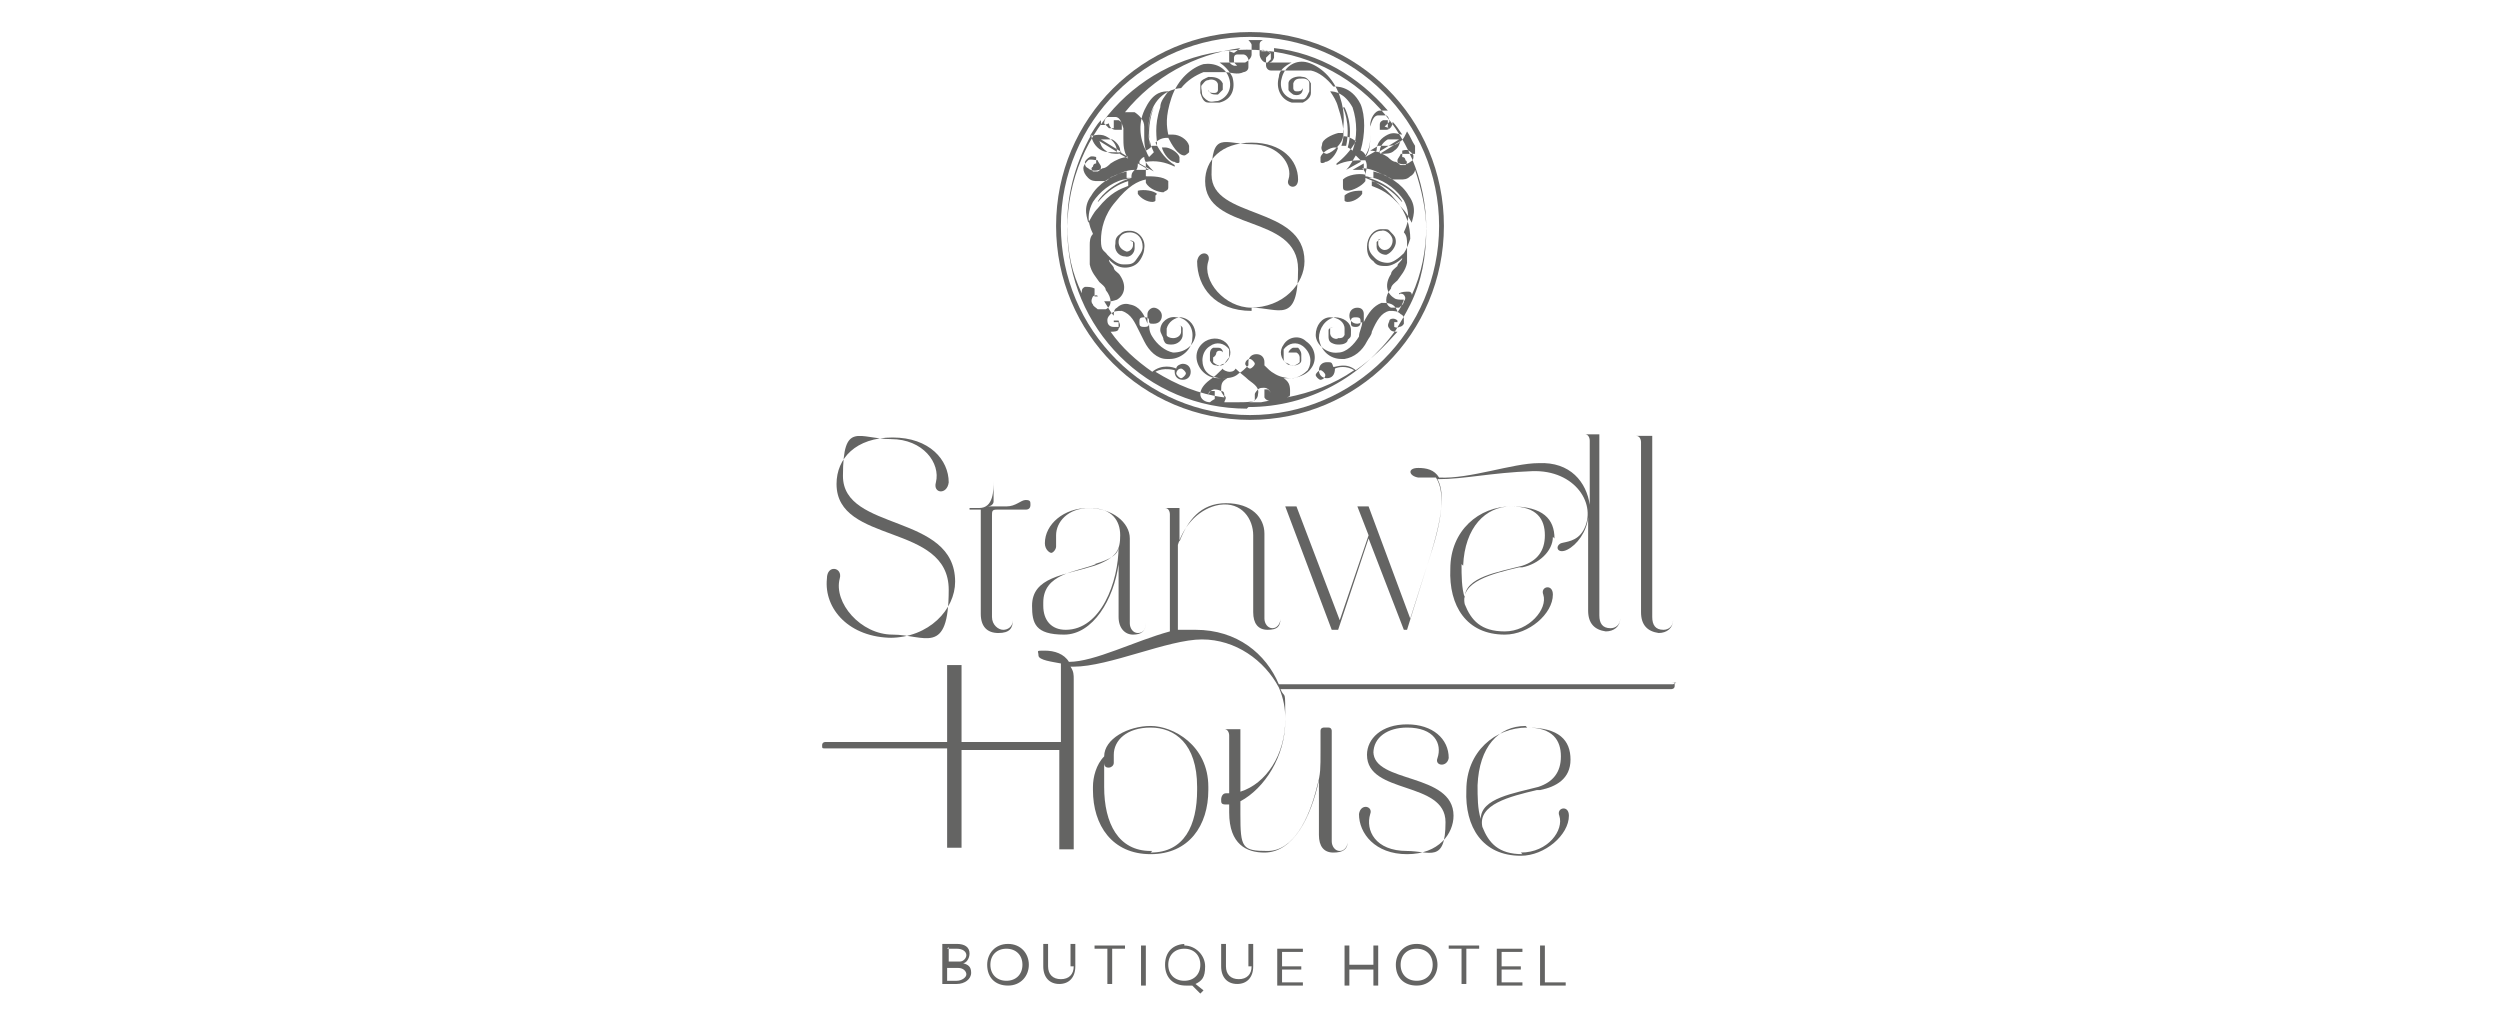 <?xml version="1.0" encoding="UTF-8"?> <svg xmlns="http://www.w3.org/2000/svg" id="Layer_1" version="1.1" viewBox="0 0 156 64"><defs><style> .st0 { fill-rule: evenodd; } .st0, .st1 { fill: #646463; } </style></defs><g><path class="st0" d="M55.5,39.8c2.5,0,4.1-1.8,4.1-3.5,0-4.3-7-3.1-7-6.6s1-2.3,3-2.3,3.1,1.5,2.8,2.7c-.2.7.7.8.8,0,0-1.4-1.2-2.8-3.5-2.8s-3.5,1.3-3.5,2.9c0,3.8,7,2.4,7,6.6s-1.5,2.8-3.5,2.8-3.7-2-3.3-3.5c.2-.7-.8-.9-.8,0-.2,1.9,1.4,3.7,4.1,3.7h-.2Z"></path><path class="st0" d="M60.5,31.8h.7v6.5c0,.8.4,1.2,1.1,1.2s.9-.3.9-.8,0,0,0,0h0c0,.4-.3.6-.6.6s-.7-.3-.7-.8v-6.3c0-.3,0-.4.3-.4h1.8c.2,0,.3-.1.3-.3s0-.3-.3-.3-.6.4-1.2.4h-1.2c.3,0,.4-.2.4-.3v-1.3h0c0,.6,0,1.7-.9,1.7h-.6Z"></path><path class="st0" d="M69.8,35.2c-.3,2.2-1.6,4.4-3.4,4.4s-2-.7-2-1.8c0-1.8,2-1.9,3.9-2.5,1.4-.5,1.6-1,1.6-1.9s-.5-1.7-1.9-1.7-2.1.9-2.1,1.7,0,.5,0,.7-.2.4-.3.4-.4-.2-.4-.6c0-1.2,1.2-2.2,2.7-2.2s2.6.9,2.6,1.9v5.3c0,.3.2.6.5.6s.5-.2.5-.6,0,0,0,0h0c0,.5-.3.7-.8.7s-.9-.4-.9-1.1v-3.3h0ZM68.4,35.2c-1.3.5-3.3.6-3.3,2.4v.2c0,.9.5,1.5,1.4,1.5,2.2,0,3.3-3,3.3-5.2,0,.5-.5.8-1.5,1.1h0Z"></path><path class="st0" d="M88.5,29.2c-.7,0-.6.5,0,.6h1.1c.4.6.6,1.8-.2,4.4l-1.4,4.4-2.6-7h1-2.6.9l.7,1.8-1.8,5.3-2.7-7.1h1-2.6.9l2.9,7.7h.4l1.9-5.7,2.2,5.7h.2l1.5-4.8c.8-2.6.8-3.9.4-4.6,1.7,0,3.3-.4,5.9-.5,2.7-.1,4.1,2.1,3.2,3.7-.4.7-1.1.7-1.4.8-.4.2-.2.7.4.4s1.2-1.1,1.3-2v5.8c0,.8.4,1.2,1.1,1.3.5,0,.9-.3.9-.8s0,0,0,0c0,.4-.3.6-.6.6-.5,0-.7-.3-.7-.8v-11.3h.3-1.9.7c.2,0,.3.2.3.4v4c-.2-1.4-1.2-2.7-3.2-2.6-1.6,0-4.3,1-6.2.9-.3-.5-.8-.6-1.3-.6h0Z"></path><path class="st0" d="M96.9,33.5c0,.9-.9,1.7-1.9,1.9h-.2c-1.7.4-3.7.9-3.4,2.3.4,1,1,1.7,2.5,1.7s2.7-1.4,2.4-2.3c-.2-.5.6-.7.6,0,0,1.2-1.5,2.5-3,2.5-2.4,0-3.5-1.8-3.4-4.1,0-2.4,1.8-3.9,3.8-3.9s2.7.8,2.7,2h0ZM91.2,35.2c0,.7,0,1.5.2,2.1,0-1.3,2.1-1.6,3.6-2,.9-.3,1.4-.9,1.4-1.9s-.5-1.8-2.1-1.8-2.9,1.3-3,3.7h0Z"></path><path class="st0" d="M101.4,27.2h.7c.2,0,.3.2.3.4v10.6c0,.8.4,1.2,1.1,1.3.5,0,.9-.3.9-.8s0,0,0,0c0,.4-.3.6-.6.6-.5,0-.7-.3-.7-.8v-11.3h.3-2Z"></path><path class="st0" d="M104.4,42.7h-24.6c-.8-1.9-2.6-3.4-5.2-3.4s-.7,0-1.1,0v-5.3c.4-1.3,1.4-2.3,2.6-2.5,1.4-.2,2.1.9,2.1,1.9v4.8c0,.7.3,1.1.9,1.1s.8-.2.8-.7,0,0,0,0c0,.3-.2.6-.5.6s-.5-.3-.5-.6v-5.3c0-1-.8-1.9-2.4-1.9s-2.4,1.1-2.9,2.4v-2.1h.3-1.7.5c.2,0,.3.2.3.4v7.3c-2.2.6-4.7,1.9-6.3,1.9-.3-.5-.9-.7-1.5-.7s-.4,0-.4.3.9.4,1.4.5v4.9h-6.2v-4.8s0,0,0,0h.8c0,0-2.5,0-2.5,0h0c0,0,.8,0,.8,0,0,0,0,0,0,0v4.8h-7.6s-.2,0-.2.2,0,.2.2.2h7.6v6.2s0,0,0,0h-.8c0,0,2.5,0,2.5,0h0c0,0-.8,0-.8,0,0,0,0,0,0,0v-6.1h6.1v6.2s0,0,0,0h-.8c0,0,2.5,0,2.5,0h0c0,0-.8,0-.8,0,0,0,0,0,0,0v-10.6c0-.3,0-.5-.2-.8h.2c2.2,0,5.9-1.7,8-1.7s3.9,1.3,4.8,3h0c.3.7.4,1.3.4,2,0,2.2-1.2,4-2.8,4.5v-3.9h.5-2,.5c.2,0,.3.2.3.4v3.6h-.2c-.2,0-.3.2-.3.4s0,.3.3.3,0,0,.2,0v.5c0,2,1.1,2.5,2.2,2.5,1.8,0,2.9-2.2,3.4-4.5v3.4c0,.7.3,1.1.9,1.1s.9-.2.9-.7,0,0,0,0h0c0,.3-.2.6-.5.6s-.5-.3-.5-.6v-6.9c0,0,0-.2-.2-.2h-.3c0,0-.2,0-.2.2v1.2c0,1.2,0,1.5-.2,2.2-.5,2.1-1.5,4.1-3.1,4.1s-1.7-.2-1.7-2.3v-.8c1.5-.8,2.8-2.8,2.8-5s0-1.3-.3-2h24.4s.2,0,.2-.2,0-.2-.2-.2h.3Z"></path><path class="st0" d="M68.9,47.2c0-1.1,1.5-1.9,2.9-1.9s3.6,1.2,3.6,3.8v.2c0,2.2-1.2,4-3.6,4s-3.6-1.8-3.6-4v-.2c0-.6.2-1.4.7-1.9h0ZM71.8,53.2c2.1,0,2.9-1.7,2.9-3.9v-.2c0-2.7-1.4-3.7-2.9-3.7s-2.3.8-2.3,1.7,0,.3,0,.5-.2.3-.3.3-.3,0-.3-.3v.5c0,.3,0,.7,0,1h0c0,2.3.9,4,2.9,4h.1Z"></path><path class="st0" d="M85.7,47c0-1,.9-1.6,2.1-1.6,1.7,0,2.2,1,1.9,1.9-.2.5.6.6.7,0,0-1.2-1-2.1-2.6-2.1s-2.5.9-2.5,1.9c0,2.5,4.9,1.6,4.9,4.2s-1,1.8-2.4,1.8c-2,0-2.6-1.3-2.3-2.3.2-.5-.6-.7-.7,0,0,1.2,1,2.5,3,2.5s2.9-1.3,2.9-2.4c0-2.7-5-2-5-4h0Z"></path><path class="st0" d="M94.9,53.2c1.7,0,2.7-1.4,2.4-2.3-.2-.5.6-.7.6,0,0,1.2-1.5,2.5-3,2.5-2.4,0-3.5-1.8-3.4-4.1,0-2.4,1.8-3.9,3.8-3.9s2.7.8,2.7,2-.9,1.7-1.9,1.9h-.2c-1.7.4-3.7.9-3.4,2.3.4,1,1,1.7,2.5,1.7h0ZM95.2,45.3c-1.7,0-2.9,1.3-3,3.7,0,.7,0,1.5.2,2.1,0-1.3,2.1-1.6,3.6-2,.9-.3,1.4-.9,1.4-1.9s-.5-1.8-2.1-1.8h0Z"></path></g><g><path class="st0" d="M60.5,59.5c0-.4-.3-.6-.8-.6h-.9v2.5h.9c.5,0,.9-.3.9-.7s-.2-.5-.5-.6c.2,0,.4-.3.4-.6h0ZM59.1,59.2h.6c.4,0,.6.2.6.4s-.2.4-.4.4h-.7v-.9h0ZM59.1,61.2h.6c.3,0,.6-.2.6-.4s-.2-.4-.5-.4h-.7v.9h0Z"></path><path class="st0" d="M61.6,60.2c0-.7.5-1.3,1.3-1.3s1.3.6,1.3,1.3-.5,1.3-1.3,1.3-1.3-.5-1.3-1.3ZM61.8,60.2c0,.6.4,1,1,1s1-.4,1-1-.4-1-1-1-1,.4-1,1Z"></path><path class="st0" d="M67,60.3c0,.5-.3.8-.8.8s-.8-.3-.8-.8v-1.4h-.3v1.4c0,.7.4,1.1,1,1.1s1-.4,1-1.1v-1.4h-.3v1.4h.2Z"></path><path class="st0" d="M68.3,59.2h.8v2.2h.3v-2.2h.8v-.2h-1.9v.2h0Z"></path><rect class="st1" x="71.2" y="59" width=".3" height="2.5"></rect><path class="st0" d="M73.9,59c.7,0,1.3.6,1.3,1.3s-.2.9-.6,1.1l.5.4-.2.2-.5-.5h-.4c-.8,0-1.3-.5-1.3-1.3s.5-1.3,1.3-1.3h-.1ZM72.9,60.2c0,.6.4,1,1,1s1-.4,1-1-.4-1-1-1-1,.4-1,1Z"></path><path class="st0" d="M78.1,60.3c0,.5-.3.8-.8.8s-.8-.3-.8-.8v-1.4h-.3v1.4c0,.7.4,1.1,1,1.1s1-.4,1-1.1v-1.4h-.3v1.4h.2Z"></path><path class="st0" d="M79.7,61.5h1.6v-.2h-1.3v-.8h1.2v-.2h-1.2v-.9h1.3v-.2h-1.6v2.5h0v-.2Z"></path><path class="st0" d="M85.7,60.2h-1.5v-1.2h-.3v2.5h.3v-1h1.5v1h.3v-2.5h-.3v1.2Z"></path><path class="st0" d="M87.1,60.2c0-.7.5-1.3,1.3-1.3s1.3.6,1.3,1.3-.5,1.3-1.3,1.3-1.3-.5-1.3-1.3ZM87.4,60.2c0,.6.4,1,1,1s1-.4,1-1-.4-1-1-1-1,.4-1,1Z"></path><path class="st0" d="M90.4,59.2h.8v2.2h.3v-2.2h.8v-.2h-1.9v.2h0Z"></path><path class="st0" d="M93.4,61.5h1.6v-.2h-1.3v-.8h1.2v-.2h-1.2v-.9h1.3v-.2h-1.6v2.5h0v-.2Z"></path><path class="st0" d="M96.4,59h-.3v2.5h1.6v-.2h-1.3v-2.2h0Z"></path></g><g><path class="st0" d="M90.1,14.1c0,6.7-5.4,12.1-12.1,12.1s-12.1-5.4-12.1-12.1,5.4-12.1,12.1-12.1,12.1,5.4,12.1,12.1ZM89.8,14.1c0-6.5-5.3-11.8-11.8-11.8s-11.8,5.3-11.8,11.8,5.3,11.8,11.8,11.8,11.8-5.3,11.8-11.8Z"></path><path class="st0" d="M78,19.2c2.1,0,3.4-1.5,3.4-2.9,0-3.5-5.8-2.6-5.8-5.4s.8-1.9,2.5-1.9,2.6,1.3,2.3,2.2c-.2.5.6.7.6,0,0-1.2-1-2.3-2.9-2.3s-2.9,1.1-2.9,2.4c0,3.2,5.8,2,5.8,5.5s-1.2,2.4-2.9,2.4-3.1-1.7-2.7-2.9c.2-.6-.6-.7-.7,0,0,1.6,1.1,3.1,3.4,3.1h0v-.2Z"></path><path class="st0" d="M77.9,25.4c3.8,0,7.1-1.9,9.2-4.8h0c.3-.5.6-1,.9-1.6h0c.7-1.4,1-3,1-4.7,0-6.2-5-11.2-11.2-11.2s-11.2,5-11.2,11.2,5,11.2,11.2,11.2h0ZM69.3,20h.5c0,.1.2.3,0,.5,0,.2-.3.2-.5.2h0c.7,1,1.6,1.8,2.6,2.5h0c.6-.5,1.3-.3,1.5-.2,0-.2.3-.3.4-.3.3,0,.5.2.5.5s-.2.5-.5.5-.5-.2-.5-.5,0,0,0-.1c0,0-.7-.2-1.2.1,1.3.8,2.7,1.4,4.3,1.6,0-.1-.2-.3-.2-.4,0-.4,0-.6.4-.8h-.6c-.5,0-.9-.3-1.1-.6-.4-.6-.3-1.3.3-1.7.5-.3,1.1-.2,1.4.2.3.4.2.9-.2,1.2-.2,0-.3.2-.5.1-.2,0-.3-.1-.4-.3,0-.1,0-.3,0-.4s0-.3.2-.4h.3c.1,0,.2,0,.3.2h0q0,.1,0,.1c0-.1-.3-.2-.4,0,0,0,0,.2-.2.3v.3c.2.2.5.3.7.1,0,0,.2-.3.3-.4,0-.2,0-.3,0-.5-.3-.4-.8-.5-1.2-.2-.5.3-.6,1-.3,1.5.2.3.6.5,1,.5s.8,0,1.1-.3h0c.2-.1.4-.3.6-.5h0v-.2c0-.3.2-.5.5-.5s.5.2.5.5,0,0,0,.2h0c.2.2.4.4.6.5h0c.3.2.7.3,1.1.3s.8-.3,1-.5c.3-.5.2-1.1-.3-1.5-.4-.3-.9-.2-1.2.2,0,.1,0,.3,0,.5s0,.3.3.4c.2.2.5.1.7-.1v-.3s0-.2-.2-.3h-.5c0-.1.2-.3.3-.3h.3c0,0,.2.2.2.4v.4c0,.2-.3.3-.4.3-.2,0-.4,0-.5-.1-.4-.3-.5-.8-.2-1.2.3-.5,1-.6,1.4-.2.6.4.7,1.2.3,1.7-.2.3-.6.5-1.1.6h-.6c.3.2.4.4.4.8s0,.3-.2.4c1.5-.3,2.9-.8,4.2-1.7-.5-.3-1-.2-1.2-.1h0c0,.4-.2.6-.5.6s-.5-.2-.5-.5.2-.5.5-.5.3,0,.4.3c.2,0,.8-.3,1.4.2,1-.7,1.8-1.5,2.6-2.4-.2,0-.4,0-.5-.2-.2-.2,0-.4,0-.5,0-.1.3-.2.5,0h0q0,.1,0,.1h-.2v.3s.2.1.3,0c0,0,.2,0,.3-.2h0v-.2c0-.2,0-.3-.2-.4-.2-.2-.4-.2-.7-.2-.5.1-.8.6-1.1,1.3,0,.2-.2.4-.3.6h0c-.3.6-.8,1-1.4,1.1h-.2c-.7,0-1.3-.5-1.4-1.3,0-.6.4-1.2,1-1.3.5,0,1,.3,1,.8s0,.4-.2.6c0,.2-.3.3-.5.3s-.3,0-.5-.1-.2-.3-.2-.4,0-.3,0-.4.2-.2.3-.2h0s-.2,0-.2.1v.3c0,0,0,.2.2.3,0,0,.2.1.3,0,.2,0,.3,0,.4-.2,0-.1,0-.3,0-.4,0-.4-.4-.7-.9-.7s-.9.5-.9,1.1.7,1.2,1.4,1.1c.5,0,1-.5,1.3-1h0c0-.3.2-.6.2-.9,0,0-.2.1-.3.1-.3,0-.5-.2-.5-.5s.2-.5.5-.5.4.2.4.4h0v.5c.3-.6.6-1,1.1-1.2.3,0,.6,0,.8.2,0,0,.2.2.2.4.2-.3.3-.5.4-.8h-.2c0,0-.3,0-.4-.1-.5-.3-.6-.9-.2-1.5,0-.2.3-.4.4-.5,0-.2.3-.3.3-.5-.3.3-.7.5-1,.5h0c-.3,0-.6,0-.8-.3-.3-.2-.4-.5-.4-.9,0-.6.4-1.1.9-1.1s.4,0,.6.2.3.3.3.6-.3.7-.6.8c-.3,0-.6-.2-.6-.5s0-.3,0-.3c0,0,.2-.2.3-.2h0s-.2,0-.2.1v.2c0,.2.2.4.4.4.3,0,.5-.3.5-.6s-.4-.7-.7-.6c-.5,0-.8.5-.8.9s.2.6.4.8.5.3.8.3.7-.3,1-.6c.2-.3.3-.6.4-.9,0-.7-.2-1.6-.9-2.4-.8-1-1.4-1.2-1.9-1.4,0,0,0,.1,0,.2h0c-.2.3-.8.6-1.1.6s-.3-.1-.3-.3v-.4c.3-.3,1-.4,1.4-.3,0-.2.2-.5,0-.9-.6,0-1.2,0-1.8.3h0c0,0,0,0,0-.1h0c.4-.3.9-.8,1.2-1.4-.3-.2-.5-.3-.8-.3,0,.4-.6,1-1,1.1h0c0,0-.2,0-.3-.2s0-.3,0-.4c0-.3.6-.6,1-.7h.3c0-.5.2-1.1-.2-2.3-.4-1.2-1.3-1.9-2-2.1h0c-.7-.2-1.4.2-1.6.9-.2.6,0,1.2.7,1.4h.6c.2,0,.3-.3.4-.5v-.5c0-.2-.2-.3-.4-.3-.3,0-.5,0-.6.3v.3s0,.2.2.2c.2,0,.3,0,.4-.2h0c0,.4-.3.5-.6.4,0,0-.3-.2-.3-.3v-.4c0-.3.5-.5.9-.4.2,0,.4.2.5.4,0,.2,0,.4,0,.6,0,.3-.3.5-.5.6h-.7c-.7-.2-1-.9-.8-1.6,0-.4.4-.7.8-.9h-.8c-.3,0-.5,0-.8,0-.2,0-.4-.3-.4-.5v-.6c0-.1,0-.2.2-.3h-.9s.2.2.2.3v.6c0,.2-.2.4-.4.5-.3,0-.5,0-.8,0h-.8c.3.2.6.5.8.9.2.7,0,1.4-.8,1.6h-.7c-.3,0-.4-.3-.5-.6v-.6c0-.2.3-.3.5-.4.3,0,.7,0,.9.4v.4c0,0-.2.2-.3.3-.3,0-.5,0-.6-.3h0q0,0,0,0c0,.2.2.2.4.2,0,0,.2,0,.2-.2v-.3c0-.3-.4-.4-.6-.3-.2,0-.3.2-.4.3s0,.3,0,.5.2.4.4.5.4,0,.6,0c.6-.2.9-.8.7-1.4-.2-.7-.9-1-1.6-.9h0c-.7.2-1.6.9-2,2.1s-.3,1.8-.2,2.3h.3c.4,0,.9.3,1,.7v.4c0,0-.2.2-.3.2s0,0,0,0c-.4,0-.8-.7-1-1.1-.2,0-.5,0-.8.3.3.6.7,1.1,1.2,1.4h0c0,.2,0,.1,0,.1h0c-.6-.3-1.2-.4-1.8-.3v.9c.4,0,1.1,0,1.4.3,0,.1,0,.3,0,.4,0,.2-.2.2-.3.3-.3,0-.9-.2-1.1-.6h0s0-.1,0-.2c-.5.1-1.1.4-1.9,1.4-.7.8-.9,1.7-.9,2.4s.2.6.4.9c.3.3.6.6,1,.6s.6,0,.8-.3.4-.5.4-.8c0-.5-.3-.9-.8-.9s-.7.3-.7.6.2.5.5.6c.2,0,.4-.2.4-.4v-.2s0,0-.2-.1h0c0,0,.3,0,.3.2s0,.2,0,.3c0,.3-.3.6-.6.5-.4,0-.7-.4-.6-.8,0-.2,0-.4.3-.6.2-.2.4-.2.6-.2.6,0,1,.6.9,1.1,0,.3-.2.7-.4.9-.2.2-.5.3-.8.3h0c-.4,0-.7-.2-1-.5,0,.2.2.3.3.5,0,.2.3.3.4.5.4.6.3,1.2-.2,1.5,0,0-.3.1-.4.1h-.4c.2.3.4.7.6.9,0-.2,0-.4.2-.5.2-.2.5-.3.8-.2.6.1.9.6,1.1,1.2v-.6h0c0-.2.2-.4.4-.4s.5.2.5.5-.2.5-.5.5-.2,0-.3-.1c0,.3,0,.6.2.9h0c.3.5.8.9,1.3,1,.7,0,1.3-.4,1.4-1.1,0-.5-.3-1-.9-1.1-.4,0-.8.3-.9.7,0,.2,0,.3,0,.4,0,.1.2.2.4.2.3,0,.5-.2.5-.4v-.3c0,0,0-.1-.2-.1h0c0,0,.3,0,.3.2s0,.3,0,.4c0,.3-.3.6-.7.6s-.4-.1-.5-.3c0-.2-.2-.4-.2-.6,0-.5.5-.9,1-.8.6,0,1.1.6,1,1.3,0,.7-.7,1.3-1.4,1.3s0,0-.2,0c-.6,0-1.1-.5-1.4-1.1h0l-.3-.6c-.3-.6-.5-1.1-1.1-1.3-.3,0-.5,0-.7.2s-.2.3-.2.4c0,.3.2.4.4.4h.3v-.3h-.3c0,0,0,0,0-.1h0-.1ZM76.7,3.2s0,0,0,.2v.4c0,0,0,.2.3.3h.4q0,0,0,0h-.2s0,0-.2-.2v-.3c0,0,0-.2.2-.2h.4c0,0,.2,0,.3.3v.5c0,.2-.2.3-.3.3-.4.2-.8,0-1.2,0h-1.3c-.5.2-1,.5-1.4,1,0,0-1.1,0-1.7,1.1-.4.8-.5,1.9,0,2.9,0,0-.2.2-.3.3-.3-.5-.3-.9-.3-1.3v-.6c0-.4-.3-.7-.6-.9h-.6c1.8-2.2,4.3-3.6,7.2-4h0l-.4.3ZM78.7,3.2h.4s.2,0,.2.2v.3s0,0-.2.2h-.3c0,0,0,0,0,0h.4c0,0,.2,0,.3-.3v-.6c2.8.3,5.3,1.8,7.1,3.9h-.5c-.3,0-.6.5-.6.9v.6c0,.5,0,.8-.3,1.3,0-.1-.2-.3-.3-.3.3-1,.3-2.2,0-2.9-.6-1.2-1.6-1.1-1.7-1.1-.4-.5-.9-.9-1.4-1h-2.5c-.2,0-.3-.2-.3-.3v-.5c0,0,.2-.2.3-.3h0l-.5-.2ZM71.9,9.1h.3c0-.5-.2-1.2.2-2.4,0-.4.3-.7.5-1-.3,0-.9,0-1.4,1-.5.9-.4,1.9,0,2.7,0,0,.2-.1.3-.2-.4-1.5.2-2.5.2-2.5h0c0,0-.5,1.1-.2,2.5h0ZM83.9,6.7h0s.6,1.1.2,2.5c0,0,.2.1.3.2.3-.8.3-1.8,0-2.7-.5-.9-1.1-1-1.4-1,.2.3.4.6.5,1,.4,1.2.4,1.9.2,2.4h.3c.3-1.4-.2-2.4-.2-2.4h0c0,0,0,0,0,0ZM86.4,7.9c0,0,.2-.2.3-.3,0,0,0-.3-.2-.4,0,0-.3,0-.5,0-.3,0-.4.4-.5.7v.6c0,.4,0,.9-.3,1.3l.7-.4c0-.5.3-.8.7-1s.7,0,.9,0c-.2-.3-.4-.6-.6-.8h0c0,.3-.2.5-.4.5h-.4s0-.2,0-.3,0-.2.2-.3h.3v.2h0q0,0,0,0h0v.3h.3-.2ZM69.2,7.7c0,.2.2.4.4.4h.4s0-.2,0-.3,0-.2-.2-.3h-.3v.2h0q0,0,0,0h0v.3h-.3c0,0-.2-.2-.3-.3,0,0,0-.3.2-.4,0,0,.3,0,.5,0,.3,0,.4.4.5.7v.6c0,.4,0,.9.3,1.3l-.7-.4c0-.5-.3-.8-.7-1-.4-.2-.9,0-1,0,.2-.3.4-.7.7-1v.3h.2ZM69.9,9.4c0-.3-.3-.6-.5-.7-.3,0-.6,0-.7,0l1.3.8h-.1ZM86.1,9.4c0-.3.3-.6.5-.7.3,0,.6,0,.7,0l-1.3.8h.1ZM68.5,18.5c0-.1-.2-.1-.3,0,0,0-.2.3,0,.5,0,.1.2.2.3.3h.5c.4-.2.4-.7,0-1.2,0-.2-.3-.4-.4-.5-.2-.3-.5-.6-.6-1.1v-1.2h0c0-.2,0-.5.2-.7,0-.1-.6-.9,0-2,.4-.6,1.1-1.2,1.9-1.4.2,0,.3-.1.5-.1,0-.2,0-.3.2-.5-.5,0-.9.2-1.3.4-.2,0-.3.2-.5.3h-.5c-.2,0-.4,0-.6-.2s-.3-.4-.3-.6.2-.4.3-.5.4,0,.6,0c0,.1.2.3.2.4s0,.2-.2.3h-.3s-.2-.2,0-.3c0,0,0-.2.2-.2h0q0,.2,0,.1c0-.1,0,0,0,0h0c0,0,0,0,0-.2v-.3s-.3-.1-.4,0c0,0-.2.1-.3.3,0,.2,0,.3.2.4.2.2.6.2.9,0,.2,0,.4-.2.5-.3.3-.2.7-.4,1.1-.4l-.5-.3h-.5c-.3,0-.5,0-.8-.2-.4-.3-.5-.7-.5-.9-.9,1.6-1.5,3.5-1.5,5.5s.3,3.1.9,4.4c0-.2,0-.3.2-.4.2,0,.4,0,.6.1v.4h0c0,0,0,0,0-.1v-.2h0v.4ZM86.1,9.6c.4,0,.7,0,.9-.2.3-.2.3-.4.4-.6l-1.3.8h0ZM69.9,9.6c-.4,0-.7,0-.9-.2-.3-.2-.3-.4-.4-.6l1.3.8h0ZM88,9.6h-.6c0,.1-.2.3-.2.4s0,.2.2.3h.3s.2-.2,0-.3c0,0,0-.2-.2-.2h0q0,.2,0,.1c0-.1,0,0,0,0h0c0,0,0,0,0-.2v-.3s.3-.1.4,0c0,0,.2.1.3.3,0,.2,0,.3-.2.4-.2.2-.6.2-.9,0-.2,0-.4-.2-.5-.3-.3-.2-.7-.4-1.1-.4l.5-.3h.5c.3,0,.5,0,.8-.2s.4-.5.5-.7c.2.3.3.6.5.9h0v.5ZM72.5,9.2h.2c.3,0,.8.3.9.6v.3c0,.1-.2.1-.3,0-.3,0-.7-.5-.8-.9h0ZM82.7,10.1c.3,0,.7-.5.8-.9h-.2c-.3,0-.8.3-.9.6v.3c0,.1.2.1.3,0h0ZM84.9,10.1l-.9.5c.3-.3.4-.6.6-.9,0,0,.2.2.3.3h0ZM71.1,10.1c0-.1.2-.3.3-.3,0,.3.3.6.6.9l-.9-.5h0ZM89,14.1c0,1.5-.3,3-.9,4.3,0,0,0-.2-.2-.2-.2,0-.4,0-.6.1v.4h0c0,0,0,0,0-.1v-.2c0-.1.2-.1.3,0,0,0,.2.2,0,.4h0c0,.2-.2.3-.3.4h-.5c-.4-.2-.4-.7,0-1.2,0-.2.3-.4.4-.5.2-.3.5-.6.6-1.1v-1.2h0c0-.2,0-.5-.2-.7,0-.1.6-.9,0-2-.4-.6-1.1-1.2-1.9-1.4-.2,0-.3-.1-.5-.1,0-.2,0-.3-.2-.5.5,0,.9.2,1.3.4.2,0,.3.2.6.3h.5c.2,0,.4,0,.6-.2.2-.1.3-.3.3-.4.4,1.2.7,2.5.7,3.8h0v-.3ZM85.1,10.6c0-.1,0-.3,0-.4l-.7.4h.8ZM70.9,10.6h.8l-.7-.4c0,.1,0,.3-.1.4ZM85.4,11.1c1.4.4,2.1,1.4,2.1,1.5h0c0,.1-.6-.9-1.9-1.3v.3c.5.2,1.1.4,1.9,1.4.3.3.4.6.6.9,0-.2.4-.9-.2-1.7-.4-.7-1.3-1.3-2.2-1.5v.4h-.3ZM70.6,11.1c-1.4.4-2.1,1.4-2.1,1.5h0c0,.1.6-.9,1.9-1.3v.3c-.5.2-1.1.4-1.9,1.4-.3.3-.4.6-.6.9,0-.2-.4-.9.2-1.7.4-.7,1.3-1.3,2.2-1.5v.4h.3ZM72.2,12.1c-.2-.2-.8-.3-1.2-.2v.2h0c.2.3.6.5.9.5,0,0,.2,0,.2-.1v-.3h0ZM85,11.9v.2h0c-.2.3-.6.5-.9.5,0,0-.2,0-.2-.1v-.3c.2-.2.6-.3.9-.3h.3-.1ZM71.1,20.1c0-.2,0-.3.3-.3s.3.1.3.3,0,.3-.3.3-.3-.1-.3-.3ZM84.6,20.4c.2,0,.3-.1.3-.3s0-.3-.3-.3-.3.1-.3.3,0,.3.3.3ZM78,22.4c-.2,0-.3.2-.3.3s.2.3.3.3.3-.2.3-.3-.2-.3-.3-.3ZM79.2,25c0,0-.2,0-.3-.2,0,0,0-.2,0-.3,0,0,0-.2,0-.2h.2c0,0,.2.1.2.3h0c0-.2-.2-.4-.4-.4s-.3,0-.4.1c0,0-.2.2-.2.3s0,.3,0,.4h0c-.3.1-.6.1-1,.1h-.9,0c0-.1.2-.3,0-.4,0-.1,0-.3-.2-.3,0,0-.2-.1-.4-.1s-.4.2-.4.4h0c0-.1,0-.3.2-.3h.2s0,.1,0,.2v.3s-.2.1-.3.2c-.3,0-.6-.2-.6-.5s.2-.6.6-.9c.3-.2.5-.4.8-.7,0,.1.3.2.4.2s.3,0,.4-.2c.3.3.6.5.8.7.4.3.7.5.6.9,0,.3-.3.5-.6.5h.8ZM73.7,23c-.2,0-.3.2-.3.3s.2.3.3.3.3-.2.3-.3-.2-.3-.3-.3ZM82.7,23.4c0,.2-.2.3-.3.3s-.3-.2-.3-.3.2-.3.3-.3.3.2.3.3Z"></path></g></svg> 